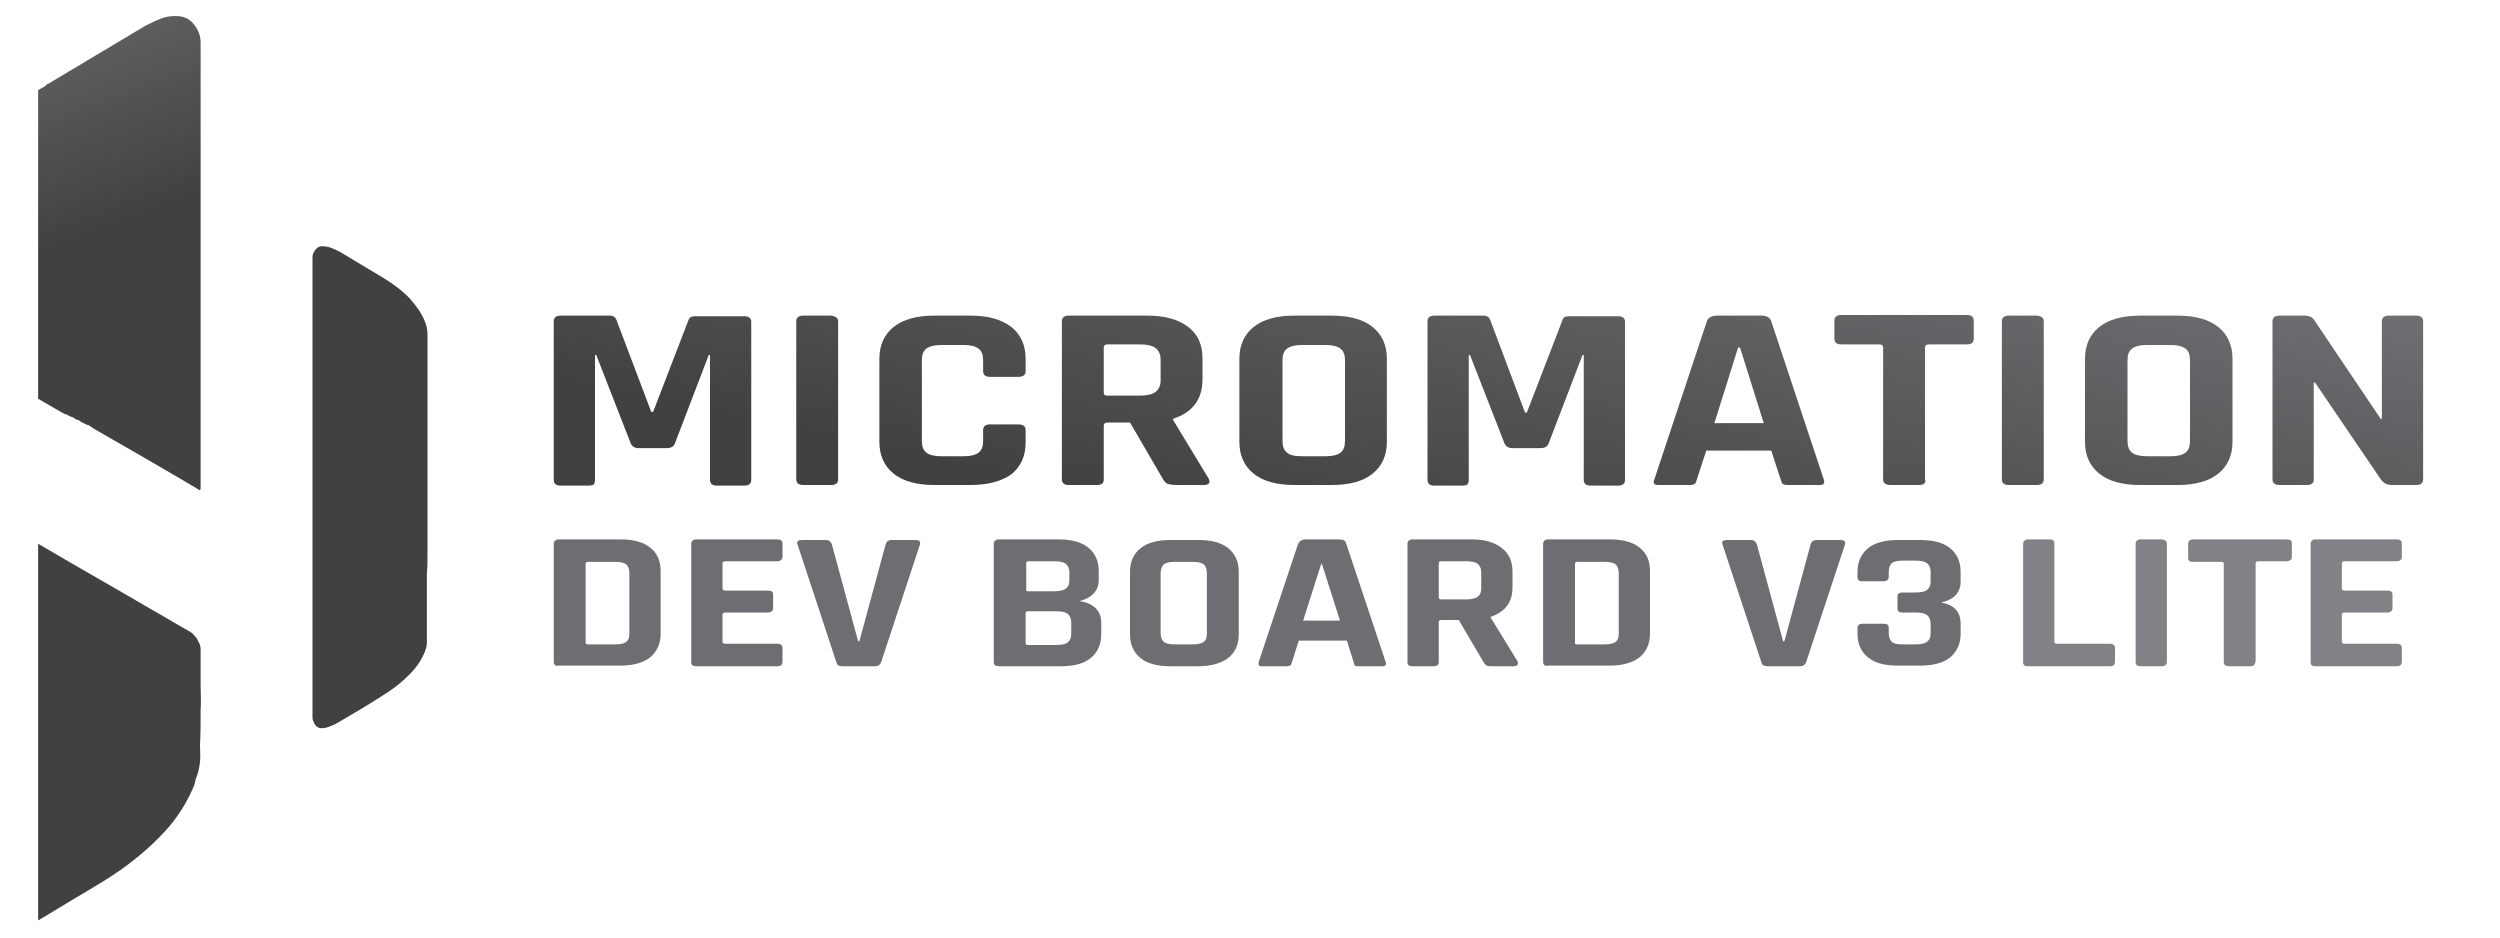 <?xml version="1.0" encoding="UTF-8"?> <svg xmlns="http://www.w3.org/2000/svg" xmlns:xlink="http://www.w3.org/1999/xlink" version="1.1" id="Layer_1" x="0px" y="0px" viewBox="0 0 400 150" style="enable-background:new 0 0 400 150;" xml:space="preserve"> <style type="text/css"> .st0{fill:url(#SVGID_1_);} .st1{fill:url(#SVGID_2_);} .st2{fill:url(#SVGID_3_);} .st3{fill:url(#SVGID_4_);} .st4{fill:url(#SVGID_5_);} .st5{fill:url(#SVGID_6_);} .st6{fill:url(#SVGID_7_);} .st7{fill:url(#SVGID_8_);} .st8{fill:url(#SVGID_9_);} .st9{fill:url(#SVGID_10_);} .st10{fill:url(#SVGID_11_);} .st11{fill:#6D6E71;} .st12{fill:#808285;} .st13{clip-path:url(#SVGID_13_);} .st14{fill:url(#SVGID_14_);} .st15{fill:url(#SVGID_15_);} .st16{fill:url(#SVGID_16_);} .st17{fill:url(#SVGID_17_);} .st18{fill:url(#SVGID_18_);} .st19{fill:url(#SVGID_19_);} .st20{fill:url(#SVGID_20_);} .st21{fill:url(#SVGID_21_);} .st22{fill:url(#SVGID_22_);} .st23{fill:url(#SVGID_23_);} </style> <g> <linearGradient id="SVGID_1_" gradientUnits="userSpaceOnUse" x1="104.359" y1="64.041" x2="118.723" y2="-4.786"> <stop offset="0" style="stop-color:#414042"></stop> <stop offset="1" style="stop-color:#6D6E71"></stop> </linearGradient> <path class="st0" d="M111.2,50.6h7.9c0.7,0,1.1,0.3,1.1,0.9v25.3c0,0.6-0.4,0.9-1.1,0.9h-4.4c-0.7,0-1.1-0.3-1.1-0.9V56.8h-0.2 L108,70.9c-0.2,0.6-0.7,0.8-1.3,0.8h-4.5c-0.7,0-1.1-0.3-1.3-0.8l-5.5-14.1h-0.2v20c0,0.3-0.1,0.6-0.2,0.7 c-0.1,0.1-0.4,0.2-0.9,0.2h-4.4c-0.7,0-1.1-0.3-1.1-0.9V51.4c0-0.6,0.4-0.9,1.1-0.9h7.9c0.5,0,0.8,0.2,1,0.6l5.6,14.8h0.3l5.7-14.8 C110.3,50.8,110.6,50.6,111.2,50.6z"></path> <linearGradient id="SVGID_2_" gradientUnits="userSpaceOnUse" x1="129.645" y1="69.318" x2="144.008" y2="0.491"> <stop offset="0" style="stop-color:#414042"></stop> <stop offset="1" style="stop-color:#6D6E71"></stop> </linearGradient> <path class="st1" d="M134.1,51.4v25.3c0,0.6-0.4,0.9-1.1,0.9h-4.5c-0.7,0-1.1-0.3-1.1-0.9V51.4c0-0.6,0.4-0.9,1.1-0.9h4.5 C133.7,50.6,134.1,50.9,134.1,51.4z"></path> <linearGradient id="SVGID_3_" gradientUnits="userSpaceOnUse" x1="150.421" y1="73.654" x2="164.784" y2="4.827"> <stop offset="0" style="stop-color:#414042"></stop> <stop offset="1" style="stop-color:#6D6E71"></stop> </linearGradient> <path class="st2" d="M155.3,77.6h-5.8c-2.8,0-5-0.6-6.5-1.8c-1.5-1.2-2.3-2.9-2.3-5.1V57.4c0-2.2,0.8-3.9,2.3-5.1 c1.5-1.2,3.7-1.8,6.5-1.8h5.8c2.8,0,4.9,0.6,6.5,1.8c1.5,1.2,2.3,2.9,2.3,5.1v2c0,0.6-0.4,0.9-1.2,0.9h-4.5c-0.7,0-1.1-0.3-1.1-0.9 v-1.7c0-0.9-0.2-1.5-0.7-1.9c-0.5-0.4-1.3-0.6-2.4-0.6h-3.6c-1.1,0-1.9,0.2-2.4,0.6c-0.5,0.4-0.7,1-0.7,1.9v12.8 c0,0.9,0.2,1.5,0.7,1.9c0.5,0.4,1.3,0.6,2.4,0.6h3.6c1.1,0,1.9-0.2,2.4-0.6c0.5-0.4,0.7-1,0.7-1.9v-1.7c0-0.6,0.4-0.9,1.1-0.9h4.5 c0.8,0,1.2,0.3,1.2,0.9v2c0,2.2-0.8,3.9-2.3,5.1C160.2,77,158.1,77.6,155.3,77.6z"></path> <linearGradient id="SVGID_4_" gradientUnits="userSpaceOnUse" x1="178.518" y1="79.518" x2="192.881" y2="10.691"> <stop offset="0" style="stop-color:#414042"></stop> <stop offset="1" style="stop-color:#6D6E71"></stop> </linearGradient> <path class="st3" d="M175.5,77.6H171c-0.7,0-1.1-0.3-1.1-0.9V51.4c0-0.6,0.4-0.9,1.1-0.9h12.6c2.8,0,4.9,0.6,6.5,1.8 c1.6,1.2,2.3,2.9,2.3,5.1v3.3c0,3.2-1.6,5.3-4.7,6.3v0.2l5.7,9.4c0.3,0.7,0,1-0.9,1h-4.3c-0.6,0-1.1-0.1-1.4-0.2 c-0.3-0.1-0.5-0.4-0.7-0.7l-5.3-9.1h-3.6c-0.4,0-0.6,0.2-0.6,0.5v8.6C176.6,77.3,176.3,77.6,175.5,77.6z M177.2,63.3h5.2 c1.1,0,2-0.2,2.5-0.6c0.5-0.4,0.8-1,0.8-1.8v-3.3c0-0.9-0.3-1.5-0.8-1.9c-0.5-0.4-1.4-0.6-2.5-0.6h-5.2c-0.4,0-0.6,0.2-0.6,0.5v7.2 C176.6,63.2,176.8,63.3,177.2,63.3z"></path> <linearGradient id="SVGID_5_" gradientUnits="userSpaceOnUse" x1="205.755" y1="85.202" x2="220.119" y2="16.375"> <stop offset="0" style="stop-color:#414042"></stop> <stop offset="1" style="stop-color:#6D6E71"></stop> </linearGradient> <path class="st4" d="M213.1,77.6h-6c-2.8,0-5-0.6-6.5-1.8c-1.5-1.2-2.3-2.9-2.3-5.1V57.4c0-2.2,0.8-3.9,2.3-5.1 c1.5-1.2,3.7-1.8,6.5-1.8h6c2.8,0,5,0.6,6.5,1.8c1.5,1.2,2.3,2.9,2.3,5.1v13.3c0,2.2-0.8,3.9-2.3,5.1 C218.1,77,215.9,77.6,213.1,77.6z M208.3,73h3.8c1.1,0,1.9-0.2,2.4-0.6s0.7-1,0.7-1.9V57.7c0-0.9-0.2-1.5-0.7-1.9 c-0.5-0.4-1.3-0.6-2.4-0.6h-3.8c-1.1,0-1.9,0.2-2.4,0.6c-0.5,0.4-0.7,1-0.7,1.9v12.8c0,0.9,0.2,1.5,0.7,1.9 C206.3,72.8,207.1,73,208.3,73z"></path> <linearGradient id="SVGID_6_" gradientUnits="userSpaceOnUse" x1="238.298" y1="91.994" x2="252.662" y2="23.167"> <stop offset="0" style="stop-color:#414042"></stop> <stop offset="1" style="stop-color:#6D6E71"></stop> </linearGradient> <path class="st5" d="M251,50.6h7.9c0.7,0,1.1,0.3,1.1,0.9v25.3c0,0.6-0.4,0.9-1.1,0.9h-4.4c-0.7,0-1.1-0.3-1.1-0.9V56.8h-0.2 l-5.4,14.1c-0.2,0.6-0.7,0.8-1.3,0.8h-4.5c-0.7,0-1.1-0.3-1.3-0.8l-5.5-14.1h-0.2v20c0,0.3-0.1,0.6-0.2,0.7 c-0.1,0.1-0.4,0.2-0.9,0.2h-4.4c-0.7,0-1.1-0.3-1.1-0.9V51.4c0-0.6,0.4-0.9,1.1-0.9h7.9c0.5,0,0.8,0.2,1,0.6L244,66h0.3l5.7-14.8 C250.1,50.8,250.4,50.6,251,50.6z"></path> <linearGradient id="SVGID_7_" gradientUnits="userSpaceOnUse" x1="273.57" y1="99.355" x2="287.934" y2="30.528"> <stop offset="0" style="stop-color:#414042"></stop> <stop offset="1" style="stop-color:#6D6E71"></stop> </linearGradient> <path class="st6" d="M270.4,77.6h-5.1c-0.6,0-0.9-0.3-0.6-0.9l8.4-25.3c0.2-0.6,0.8-0.9,1.6-0.9h7.1c0.9,0,1.4,0.3,1.6,0.9 l8.4,25.3c0.2,0.6,0,0.9-0.6,0.9H286c-0.4,0-0.7-0.1-0.8-0.2c-0.1-0.1-0.2-0.4-0.3-0.7l-1.5-4.6H273l-1.5,4.6 c-0.1,0.3-0.2,0.6-0.3,0.7C271,77.5,270.8,77.6,270.4,77.6z M278.1,55.6l-3.8,12.1h7.9l-3.8-12.1H278.1z"></path> <linearGradient id="SVGID_8_" gradientUnits="userSpaceOnUse" x1="294.217" y1="103.664" x2="308.581" y2="34.837"> <stop offset="0" style="stop-color:#414042"></stop> <stop offset="1" style="stop-color:#6D6E71"></stop> </linearGradient> <path class="st7" d="M307,77.6h-4.5c-0.8,0-1.2-0.3-1.2-0.9V55.6c0-0.3-0.2-0.5-0.6-0.5h-6.1c-0.7,0-1.1-0.3-1.1-0.9v-2.9 c0-0.6,0.4-0.9,1.1-0.9h20.1c0.7,0,1.1,0.3,1.1,0.9v2.9c0,0.6-0.4,0.9-1.1,0.9h-6.1c-0.4,0-0.6,0.2-0.6,0.5v21.1 C308.2,77.3,307.8,77.6,307,77.6z"></path> <linearGradient id="SVGID_9_" gradientUnits="userSpaceOnUse" x1="314.51" y1="107.899" x2="328.874" y2="39.072"> <stop offset="0" style="stop-color:#414042"></stop> <stop offset="1" style="stop-color:#6D6E71"></stop> </linearGradient> <path class="st8" d="M327,51.4v25.3c0,0.6-0.4,0.9-1.1,0.9h-4.5c-0.7,0-1.1-0.3-1.1-0.9V51.4c0-0.6,0.4-0.9,1.1-0.9h4.5 C326.7,50.6,327,50.9,327,51.4z"></path> <linearGradient id="SVGID_10_" gradientUnits="userSpaceOnUse" x1="335.365" y1="112.251" x2="349.729" y2="43.424"> <stop offset="0" style="stop-color:#414042"></stop> <stop offset="1" style="stop-color:#6D6E71"></stop> </linearGradient> <path class="st9" d="M348.4,77.6h-6c-2.8,0-5-0.6-6.5-1.8c-1.5-1.2-2.3-2.9-2.3-5.1V57.4c0-2.2,0.8-3.9,2.3-5.1 c1.5-1.2,3.7-1.8,6.5-1.8h6c2.8,0,5,0.6,6.5,1.8c1.5,1.2,2.3,2.9,2.3,5.1v13.3c0,2.2-0.8,3.9-2.3,5.1 C353.4,77,351.2,77.6,348.4,77.6z M343.5,73h3.8c1.1,0,1.9-0.2,2.4-0.6c0.5-0.4,0.7-1,0.7-1.9V57.7c0-0.9-0.2-1.5-0.7-1.9 c-0.5-0.4-1.3-0.6-2.4-0.6h-3.8c-1.1,0-1.9,0.2-2.4,0.6c-0.5,0.4-0.7,1-0.7,1.9v12.8c0,0.9,0.2,1.5,0.7,1.9S342.4,73,343.5,73z"></path> <linearGradient id="SVGID_11_" gradientUnits="userSpaceOnUse" x1="364.317" y1="118.293" x2="378.681" y2="49.466"> <stop offset="0" style="stop-color:#414042"></stop> <stop offset="1" style="stop-color:#6D6E71"></stop> </linearGradient> <path class="st10" d="M369.1,77.6h-4.4c-0.7,0-1.1-0.3-1.1-0.9V51.4c0-0.6,0.4-0.9,1.1-0.9h4c0.7,0,1.2,0.2,1.5,0.6l10.7,15.9h0.2 V51.4c0-0.6,0.4-0.9,1.1-0.9h4.4c0.7,0,1.1,0.3,1.1,0.9v25.3c0,0.6-0.4,0.9-1.1,0.9h-3.9c-0.8,0-1.3-0.3-1.7-0.8l-10.6-15.6h-0.2 v15.6C370.2,77.3,369.8,77.6,369.1,77.6z"></path> <path class="st11" d="M88.6,105.9V87c0-0.4,0.3-0.7,0.8-0.7h9.8c2.1,0,3.7,0.4,4.8,1.3c1.2,0.9,1.7,2.2,1.7,3.8v10 c0,1.6-0.6,2.9-1.7,3.8c-1.2,0.9-2.8,1.3-4.8,1.3h-9.8C88.9,106.6,88.6,106.4,88.6,105.9z M94.1,103.1h4.3c0.8,0,1.4-0.1,1.8-0.4 c0.4-0.3,0.5-0.8,0.5-1.4v-9.6c0-0.7-0.2-1.1-0.5-1.4c-0.4-0.3-1-0.4-1.8-0.4h-4.3c-0.3,0-0.4,0.1-0.4,0.3v12.6 C93.7,103,93.8,103.1,94.1,103.1z"></path> <path class="st11" d="M124.4,106.6h-13c-0.6,0-0.8-0.2-0.8-0.7V87c0-0.4,0.3-0.7,0.8-0.7h13c0.5,0,0.8,0.2,0.8,0.7v2.1 c0,0.4-0.3,0.7-0.8,0.7h-8.3c-0.3,0-0.5,0.1-0.5,0.3v4.1c0,0.2,0.2,0.3,0.5,0.3h6.8c0.6,0,0.8,0.2,0.8,0.7v2.1 c0,0.4-0.3,0.7-0.8,0.7h-6.8c-0.3,0-0.5,0.1-0.5,0.3v4.4c0,0.2,0.2,0.3,0.5,0.3h8.3c0.5,0,0.8,0.2,0.8,0.7v2.1 C125.2,106.4,124.9,106.6,124.4,106.6z"></path> <path class="st11" d="M140,106.6h-5.2c-0.6,0-0.9-0.2-1-0.7l-6.2-18.8c-0.2-0.5,0.1-0.7,0.8-0.7h3.7c0.5,0,0.8,0.2,1,0.7l4.2,15.5 h0.2l4.2-15.5c0.1-0.4,0.4-0.7,1-0.7h3.7c0.7,0,0.9,0.2,0.8,0.7l-6.2,18.8C140.8,106.4,140.5,106.6,140,106.6z"></path> <path class="st11" d="M159,105.9V87c0-0.4,0.3-0.7,0.8-0.7h9.5c2.1,0,3.7,0.4,4.8,1.3c1.1,0.9,1.7,2.1,1.7,3.8v1.3 c0,1.8-1,2.9-3.1,3.5c1.1,0.1,1.9,0.5,2.5,1c0.6,0.6,1,1.3,1,2.4v1.9c0,1.6-0.6,2.9-1.7,3.8c-1.1,0.9-2.7,1.3-4.8,1.3h-9.9 C159.3,106.6,159,106.4,159,105.9z M164.5,94.6h4.1c0.8,0,1.5-0.1,1.9-0.4c0.4-0.3,0.6-0.7,0.6-1.4v-1.2c0-0.6-0.2-1.1-0.6-1.4 c-0.4-0.3-1-0.4-1.8-0.4h-4.1c-0.3,0-0.4,0.1-0.4,0.3v4.2C164.1,94.5,164.2,94.6,164.5,94.6z M164.5,103.2h4.4 c0.9,0,1.5-0.1,1.9-0.4c0.4-0.3,0.6-0.7,0.6-1.4v-1.8c0-0.6-0.2-1.1-0.6-1.4c-0.4-0.3-1-0.4-1.9-0.4h-4.4c-0.3,0-0.4,0.1-0.4,0.3 v4.7C164.1,103.1,164.2,103.2,164.5,103.2z"></path> <path class="st11" d="M191.7,106.6h-4.4c-2.1,0-3.7-0.4-4.8-1.3c-1.1-0.9-1.7-2.1-1.7-3.8v-10c0-1.7,0.6-2.9,1.7-3.8 c1.1-0.9,2.8-1.3,4.8-1.3h4.4c2.1,0,3.7,0.4,4.8,1.3c1.1,0.9,1.7,2.1,1.7,3.8v10c0,1.7-0.6,2.9-1.7,3.8 C195.4,106.1,193.8,106.6,191.7,106.6z M188,103.1h2.8c0.8,0,1.4-0.1,1.8-0.4c0.4-0.3,0.5-0.8,0.5-1.4v-9.6c0-0.7-0.2-1.1-0.5-1.4 c-0.4-0.3-1-0.4-1.8-0.4H188c-0.8,0-1.4,0.1-1.8,0.4c-0.3,0.3-0.5,0.8-0.5,1.4v9.6c0,0.7,0.2,1.1,0.5,1.4 C186.6,103,187.2,103.1,188,103.1z"></path> <path class="st11" d="M205.7,106.6h-3.8c-0.5,0-0.6-0.2-0.5-0.7l6.3-18.9c0.2-0.4,0.6-0.7,1.2-0.7h5.3c0.7,0,1.1,0.2,1.2,0.7 l6.3,18.9c0.2,0.4,0,0.7-0.5,0.7h-3.8c-0.3,0-0.5,0-0.6-0.1c-0.1-0.1-0.2-0.3-0.2-0.5l-1.1-3.5h-7.7l-1.1,3.5 c-0.1,0.3-0.1,0.4-0.3,0.5S205.9,106.6,205.7,106.6z M211.4,90.2l-2.9,9.1h5.9l-2.9-9.1H211.4z"></path> <path class="st11" d="M229.4,106.6H226c-0.6,0-0.8-0.2-0.8-0.7V87c0-0.4,0.3-0.7,0.8-0.7h9.5c2.1,0,3.7,0.5,4.8,1.4 c1.2,0.9,1.7,2.2,1.7,3.8V94c0,2.4-1.2,3.9-3.5,4.7v0.1l4.3,7c0.2,0.5,0,0.8-0.7,0.8h-3.2c-0.5,0-0.8,0-1-0.1 c-0.2-0.1-0.4-0.3-0.5-0.5l-4-6.8h-2.7c-0.3,0-0.5,0.1-0.5,0.3v6.4C230.2,106.4,229.9,106.6,229.4,106.6z M230.6,95.9h3.9 c0.8,0,1.5-0.1,1.9-0.4c0.4-0.3,0.6-0.7,0.6-1.4v-2.5c0-0.6-0.2-1.1-0.6-1.4c-0.4-0.3-1-0.4-1.9-0.4h-3.9c-0.3,0-0.4,0.1-0.4,0.3 v5.4C230.2,95.8,230.3,95.9,230.6,95.9z"></path> <path class="st11" d="M246.9,105.9V87c0-0.4,0.3-0.7,0.8-0.7h9.8c2.1,0,3.7,0.4,4.8,1.3c1.2,0.9,1.7,2.2,1.7,3.8v10 c0,1.6-0.6,2.9-1.7,3.8c-1.2,0.9-2.8,1.3-4.8,1.3h-9.8C247.2,106.6,246.9,106.4,246.9,105.9z M252.4,103.1h4.3 c0.8,0,1.4-0.1,1.8-0.4c0.4-0.3,0.5-0.8,0.5-1.4v-9.6c0-0.7-0.2-1.1-0.5-1.4c-0.4-0.3-1-0.4-1.8-0.4h-4.3c-0.3,0-0.4,0.1-0.4,0.3 v12.6C251.9,103,252.1,103.1,252.4,103.1z"></path> <path class="st11" d="M288,106.6h-5.2c-0.6,0-0.9-0.2-1-0.7l-6.2-18.8c-0.2-0.5,0.1-0.7,0.8-0.7h3.7c0.5,0,0.8,0.2,1,0.7l4.2,15.5 h0.2l4.2-15.5c0.1-0.4,0.4-0.7,1-0.7h3.7c0.7,0,0.9,0.2,0.8,0.7l-6.2,18.8C288.8,106.4,288.5,106.6,288,106.6z"></path> <path class="st11" d="M304.4,94.8h2c0.9,0,1.5-0.1,1.9-0.4c0.4-0.3,0.6-0.7,0.6-1.4v-1.5c0-0.6-0.2-1.1-0.6-1.4 c-0.4-0.3-1-0.4-1.9-0.4h-1.9c-0.8,0-1.4,0.1-1.8,0.4c-0.3,0.3-0.5,0.7-0.5,1.4v0.8c0,0.4-0.3,0.7-0.8,0.7H298 c-0.6,0-0.8-0.2-0.8-0.7v-0.8c0-1.6,0.6-2.9,1.7-3.8c1.1-0.9,2.8-1.3,4.8-1.3h3.5c2.1,0,3.7,0.4,4.8,1.3c1.1,0.9,1.7,2.1,1.7,3.8 V93c0,1.8-1,2.9-3.1,3.4c2.1,0.4,3.1,1.5,3.1,3.4v1.6c0,1.6-0.6,2.9-1.7,3.8c-1.1,0.9-2.8,1.3-4.8,1.3h-3.5c-2.1,0-3.7-0.4-4.8-1.3 c-1.1-0.9-1.7-2.1-1.7-3.8v-0.9c0-0.5,0.3-0.7,0.8-0.7h3.4c0.6,0,0.8,0.2,0.8,0.7v0.8c0,0.7,0.2,1.1,0.5,1.4 c0.3,0.3,0.9,0.4,1.8,0.4h1.9c0.9,0,1.5-0.1,1.9-0.4c0.4-0.3,0.6-0.7,0.6-1.4v-1.5c0-0.6-0.2-1.1-0.6-1.4c-0.4-0.3-1-0.4-1.9-0.4 h-2c-0.6,0-0.8-0.2-0.8-0.7v-1.9C303.6,95.1,303.8,94.8,304.4,94.8z"></path> <path class="st12" d="M337.6,106.6h-13.1c-0.6,0-0.8-0.2-0.8-0.7V87c0-0.4,0.3-0.7,0.8-0.7h3.4c0.6,0,0.8,0.2,0.8,0.7v15.7 c0,0.2,0.2,0.3,0.5,0.3h8.4c0.5,0,0.8,0.2,0.8,0.7v2.1C338.4,106.4,338.1,106.6,337.6,106.6z"></path> <path class="st12" d="M346.7,87v18.9c0,0.4-0.3,0.7-0.8,0.7h-3.4c-0.6,0-0.8-0.2-0.8-0.7V87c0-0.4,0.3-0.7,0.8-0.7h3.4 C346.5,86.4,346.7,86.6,346.7,87z"></path> <path class="st12" d="M360,106.6h-3.3c-0.6,0-0.9-0.2-0.9-0.7V90.2c0-0.2-0.1-0.3-0.4-0.3h-4.5c-0.6,0-0.8-0.2-0.8-0.7V87 c0-0.4,0.3-0.7,0.8-0.7h15c0.6,0,0.8,0.2,0.8,0.7v2.1c0,0.4-0.3,0.7-0.8,0.7h-4.5c-0.3,0-0.5,0.1-0.5,0.3v15.7 C360.8,106.4,360.6,106.6,360,106.6z"></path> <path class="st12" d="M383.5,106.6h-13c-0.6,0-0.8-0.2-0.8-0.7V87c0-0.4,0.3-0.7,0.8-0.7h13c0.5,0,0.8,0.2,0.8,0.7v2.1 c0,0.4-0.3,0.7-0.8,0.7h-8.3c-0.3,0-0.5,0.1-0.5,0.3v4.1c0,0.2,0.2,0.3,0.5,0.3h6.8c0.6,0,0.8,0.2,0.8,0.7v2.1 c0,0.4-0.3,0.7-0.8,0.7h-6.8c-0.3,0-0.5,0.1-0.5,0.3v4.4c0,0.2,0.2,0.3,0.5,0.3h8.3c0.5,0,0.8,0.2,0.8,0.7v2.1 C384.3,106.4,384,106.6,383.5,106.6z"></path> </g> <g> <defs> <rect id="SVGID_12_" x="6.1" y="1.1" width="64" height="152.4"></rect> </defs> <clipPath id="SVGID_13_"> <use xlink:href="#SVGID_12_" style="overflow:visible;"></use> </clipPath> <g class="st13"> <linearGradient id="SVGID_14_" gradientUnits="userSpaceOnUse" x1="-18.035" y1="49.559" x2="-33.574" y2="8.121"> <stop offset="0" style="stop-color:#414042"></stop> <stop offset="1" style="stop-color:#6D6E71"></stop> </linearGradient> <path class="st14" d="M32.1,113.6C32.1,113.6,32.1,113.6,32.1,113.6C32.1,113.6,32.1,113.6,32.1,113.6c0.1-1.3,0-2.5,0-3.8 c0,0,0,0,0,0c0-1.1,0-2.3,0-3.4c0,0,0,0,0,0c0-0.8,0-1.6,0-2.4c0-0.5-0.1-1-0.4-1.4c0,0,0,0,0,0c-0.1-0.3-0.3-0.6-0.5-0.8 c-0.3-0.4-0.7-0.7-1.1-0.9c-2-1.1-3.9-2.3-5.9-3.4c-5.6-3.3-11.3-6.5-16.9-9.8C1.7,84.5-3.9,81.2-9.4,78c-0.8-0.5-0.9-0.5-0.9,0.5 c0,3.9,0,7.8,0,11.7c0,0.3,0,0.5,0,0.8c0,0,0,0,0,0c0,1.2,0,2.4,0,3.6c0,0.7,0,1.4,0,2.1h0c0,0.8,0,1.6,0,2.4c0,0.8,0,1.6,0,2.4 c0,0.3,0,0.7,0,1c0,15.4,0,30.8,0,46.2c0,0.2,0,0.4,0,0.6c0,0.2,0,0.5,0.1,0.7c0,0,0,0,0,0c0.1,0.7,0.3,1.3,0.7,1.9 c0.7,1,1.6,1.5,2.8,1.6c0.9,0,1.8-0.1,2.6-0.4c1-0.4,2-0.8,2.9-1.4c1.6-0.9,3.1-1.9,4.7-2.8c0.2-0.1,0.3-0.2,0.5-0.4 c0.2-0.1,0.5-0.2,0.7-0.4c3.1-1.8,6.1-3.7,9.2-5.5c1.5-0.9,3-1.8,4.5-2.8c0.2-0.2,0.5-0.3,0.7-0.5h0c0.1,0,0.2-0.1,0.2-0.1 c2.9-2.1,5.6-4.4,7.9-7.1c1.4-1.7,2.6-3.6,3.5-5.6c0.3-0.6,0.5-1.2,0.6-1.8c0.4-0.9,0.6-1.9,0.7-2.8c0.1-0.9,0-1.7,0-2.6 C32.1,117.3,32.1,115.5,32.1,113.6z"></path> <g> <linearGradient id="SVGID_15_" gradientUnits="userSpaceOnUse" x1="8.528" y1="39.598" x2="-2.657" y2="9.771"> <stop offset="0" style="stop-color:#414042"></stop> <stop offset="1" style="stop-color:#6D6E71"></stop> </linearGradient> <polygon class="st15" points="0.6,18.4 0.6,18.4 0.6,18.4 "></polygon> <linearGradient id="SVGID_16_" gradientUnits="userSpaceOnUse" x1="1.49" y1="20.304" x2="-4.795908e-02" y2="16.203"> <stop offset="0" style="stop-color:#414042"></stop> <stop offset="1" style="stop-color:#6D6E71"></stop> </linearGradient> <polygon class="st16" points="0.7,18.3 0.7,18.3 0.7,18.3 "></polygon> <linearGradient id="SVGID_17_" gradientUnits="userSpaceOnUse" x1="13.859" y1="37.599" x2="-1.68" y2="-3.839"> <stop offset="0" style="stop-color:#414042"></stop> <stop offset="1" style="stop-color:#6D6E71"></stop> </linearGradient> <path class="st17" d="M32.1,75.3c0-1.4,0-2.7,0-4.1c0,0,0,0,0,0c0-1.4,0-2.7,0-4.1c0,0,0-0.1,0-0.1c0,0,0,0.1,0,0.1 c0-1.2,0-2.4,0-3.7c0,0,0,0,0,0l0,0c0-0.7,0-1.4,0-2.2c0-1.4,0-2.8,0-4.2c0,0,0,0,0,0l0,0c0-0.9,0-1.7,0-2.6c0-1.4,0-2.9,0-4.3 c0,0,0,0,0,0c0,0,0,0,0,0c0-2,0-4,0-5.9c0-2.1,0-4.1,0-6.2c0,0,0,0,0,0c0-0.2,0-0.5,0-0.7c0-3.8,0-7.7,0-11.5c0-0.3,0-0.5,0-0.8 c0,0,0,0,0,0c0-0.2,0-0.5,0-0.7c0,0,0,0,0,0c0-0.1,0-0.2,0-0.3c0-5.7,0-11.4,0-17.1c0-1.1-0.3-2-1-2.9c-0.6-0.8-1.4-1.3-2.4-1.4 c-1-0.1-2,0-3,0.4c-0.8,0.3-1.6,0.7-2.4,1.1c-2.2,1.3-4.5,2.7-6.7,4c-2.9,1.7-5.8,3.5-8.7,5.2c-0.2,0.1-0.5,0.2-0.7,0.5 c0,0,0,0,0,0c-0.8,0.4-1.5,0.9-2.2,1.3c-0.3,0.2-0.7,0.3-0.9,0.6c0,0,0,0,0,0l0,0c0,0,0,0,0,0c0,0,0,0,0,0 C4,15.9,3.9,15.9,3.8,16l0,0c0,0-0.1,0.1-0.1,0.1l0,0c-0.1,0.1-0.2,0.1-0.3,0.2l0,0c0,0-0.1,0.1-0.1,0.1c0,0.1-0.1,0.1-0.2,0.1 c0,0-0.1,0-0.1,0c0,0-0.1,0.1-0.1,0.1c0,0.1-0.1,0.1-0.2,0.1c0,0-0.1,0-0.1,0c0,0-0.1,0.1-0.1,0.1l0,0c-0.1,0.1-0.1,0.1-0.2,0.1 c0,0-0.1,0-0.1,0c0,0-0.1,0.1-0.1,0.1l0,0c0,0-0.1,0.1-0.1,0.1c0,0.1-0.1,0.1-0.2,0.1c0,0-0.1,0-0.1,0c0,0-0.1,0.1-0.1,0.1l0,0 c0,0-0.1,0.1-0.1,0.1c0,0,0,0,0,0c0,0,0,0,0,0c0,0-0.1,0.1-0.1,0.1c0,0,0,0,0,0l0,0c0,0,0,0,0,0c0,0,0,0,0,0 c-0.1,0.1-0.2,0.1-0.3,0.2l0,0c-0.1,0-0.1,0.1-0.1,0.1c0,0-0.1,0.1-0.1,0.1c0,0.1-0.1,0.1-0.2,0.1c-0.1,0.1-0.3,0.2-0.4,0.3 c-1.3,1.1-2.6,2.2-3.8,3.5c-0.1,0.1-0.2,0.3-0.3,0.4c0,0,0,0,0,0c-0.2,0.1-0.3,0.3-0.5,0.4c-1.1,1.2-2.1,2.5-3,3.9 c-0.3,0.6-0.7,1.1-0.9,1.7l0,0c0,0,0,0,0,0c-0.8,1.4-1.3,3-1.7,4.6c0,0.2,0,0.3,0,0.5c0,0,0,0,0,0c-0.2,0.3-0.1,0.6-0.1,1 c0,1.5,0,2.9,0,4.4c0,0.6,0,1.3,0,1.9c0,0,0,0,0,0l0,0c0,0.1,0,0.2,0,0.3c0,2.3,0,4.6,0,6.9c0,0.1,0,0.2,0,0.3c0,1.4,0,2.8,0,4.2 c0,0.3,0,0.5,0.1,0.8c0,0,0,0,0,0c0,0.3,0.1,0.6,0.3,0.8c0.3,0.8,1,1.4,1.7,1.8c5.9,3.4,11.9,6.9,17.8,10.3 c0.2,0.1,0.4,0.2,0.6,0.3c0,0,0.1,0,0.1,0c0.1,0,0.1,0.1,0.2,0.1l0,0c0,0,0,0,0,0c0.1,0.1,0.1,0.1,0.2,0.1l0,0c0,0,0,0,0,0h0 c0,0,0,0,0,0c0,0,0,0,0,0c0,0,0,0,0,0l0,0c0,0-0.1,0-0.1-0.1c0,0,0.1,0,0.1,0.1c0,0,0.1,0.1,0.1,0.1c0,0,0.1,0,0.1,0 c0.1,0,0.1,0.1,0.2,0.1c0,0,0.1,0,0.1,0c0.1,0,0.1,0.1,0.2,0.1l0,0c0.1,0.1,0.2,0.1,0.3,0.2c0,0-0.1-0.1-0.1-0.1 c0.1,0,0.1,0,0.1,0.1c0,0,0.1,0.1,0.1,0.1c0,0,0.1,0,0.1,0c0.1,0,0.1,0.1,0.2,0.1c0,0,0.1,0,0.1,0c0.1,0,0.2,0.1,0.2,0.1l0,0 c0.1,0.1,0.2,0.1,0.3,0.2c-0.1,0-0.1-0.1-0.2-0.1c0.1,0,0.1,0,0.2,0.1c0,0,0.1,0.1,0.1,0.1c0,0,0.1,0,0.1,0 c0.1,0,0.1,0.1,0.2,0.1l0,0c0,0,0,0,0,0c0.1,0.1,0.1,0.1,0.2,0.1c0,0,0.1,0.1,0.1,0.1c0,0,0.1,0,0.1,0c0.1,0,0.1,0.1,0.2,0.1 c0,0,0.1,0,0.1,0c0.1,0,0.1,0.1,0.2,0.1l0,0c0.1,0.1,0.2,0.1,0.3,0.2c0.2,0.1,0.4,0.3,0.6,0.4c5.4,3.1,10.8,6.2,16.2,9.4 c0.1,0.1,0.2,0.1,0.3,0.2c0.3,0.2,0.4,0.1,0.4-0.2c0-0.8,0-1.6,0-2.4v0l0,0C32.1,76.1,32.1,75.7,32.1,75.3z M13.6,68.5L13.6,68.5 C13.6,68.5,13.6,68.5,13.6,68.5C13.6,68.5,13.6,68.5,13.6,68.5z M-10.2,50.2C-10.2,50.2-10.2,50.2-10.2,50.2 C-10.1,50.2-10.1,50.2-10.2,50.2C-10.1,50.2-10.1,50.2-10.2,50.2C-10.2,50.2-10.2,50.2-10.2,50.2C-10.2,50.2-10.2,50.2-10.2,50.2 z M13.5,68.5c0,0,0.1,0,0.1,0.1c0,0,0,0,0,0l0,0c0,0,0,0,0,0C13.5,68.5,13.5,68.5,13.5,68.5z"></path> <linearGradient id="SVGID_18_" gradientUnits="userSpaceOnUse" x1="11.532" y1="38.472" x2="1.371" y2="11.376"> <stop offset="0" style="stop-color:#414042"></stop> <stop offset="1" style="stop-color:#6D6E71"></stop> </linearGradient> <polygon class="st18" points="3.3,16.4 3.3,16.4 3.3,16.4 "></polygon> <linearGradient id="SVGID_19_" gradientUnits="userSpaceOnUse" x1="9.969" y1="39.058" x2="4.198" y2="23.668"> <stop offset="0" style="stop-color:#414042"></stop> <stop offset="1" style="stop-color:#6D6E71"></stop> </linearGradient> <polygon class="st19" points="1.8,17.4 1.8,17.4 1.9,17.4 "></polygon> <linearGradient id="SVGID_20_" gradientUnits="userSpaceOnUse" x1="11.068" y1="38.646" x2="4.636" y2="21.492"> <stop offset="0" style="stop-color:#414042"></stop> <stop offset="1" style="stop-color:#6D6E71"></stop> </linearGradient> <polygon class="st20" points="2.8,16.7 2.8,16.7 2.8,16.7 "></polygon> <linearGradient id="SVGID_21_" gradientUnits="userSpaceOnUse" x1="2.951" y1="41.689" x2="-12.588" y2="0.252"> <stop offset="0" style="stop-color:#414042"></stop> <stop offset="1" style="stop-color:#6D6E71"></stop> </linearGradient> <polygon class="st21" points="12.9,68.1 12.9,68.1 12.9,68.1 "></polygon> <linearGradient id="SVGID_22_" gradientUnits="userSpaceOnUse" x1="2.272" y1="41.944" x2="-13.268" y2="0.506"> <stop offset="0" style="stop-color:#414042"></stop> <stop offset="1" style="stop-color:#6D6E71"></stop> </linearGradient> <polygon class="st22" points="11.9,67.6 11.9,67.6 11.9,67.5 "></polygon> </g> <linearGradient id="SVGID_23_" gradientUnits="userSpaceOnUse" x1="38.388" y1="28.401" x2="22.849" y2="-13.037"> <stop offset="0" style="stop-color:#414042"></stop> <stop offset="1" style="stop-color:#6D6E71"></stop> </linearGradient> <path class="st23" d="M68.4,88.3c0-0.9,0-1.9,0-2.8c0-1.8,0-3.7,0-5.5c0,0,0,0,0,0c0,0,0,0,0,0c0-1.7,0-3.4,0-5.1c0,0,0,0,0,0 c0-1.6,0-3.3,0-4.9c0,0,0,0,0,0c0-2.1,0-4.2,0-6.4c0,0,0,0,0,0c0-0.3,0-0.5,0-0.8c0-3.1,0-6.1,0-9.2c0-0.7-0.1-1.4-0.4-2.1 c-0.5-1.4-1.4-2.5-2.3-3.6c-1.3-1.4-2.7-2.4-4.3-3.4c-2.3-1.4-4.7-2.8-7-4.2c-0.4-0.2-0.8-0.4-1.3-0.6c-0.5-0.2-1-0.3-1.6-0.3 c-0.5,0-0.9,0.3-1.2,0.8c-0.2,0.3-0.3,0.6-0.3,0.9c0,0.2,0,0.5,0,0.7c0,5.2,0,10.3,0,15.5c0,0.3,0,0.6,0,0.8h0c0,0.9,0,1.7,0,2.6 c0,1.2,0,2.4,0,3.6c0,1.4,0,2.8,0,4.2c0,1.1,0,2.2,0,3.2c0,0.7,0,1.3,0,2c0,0,0,0,0,0c0,0,0,0,0,0c0,1.6,0,3.2,0,4.8 c0,0.4,0,0.8,0,1.3c0,0,0,0,0,0c0,0,0,0,0,0c0,1.3,0,2.6,0,3.8c0,0.6,0,1.1,0,1.7c0,0,0,0,0,0c0,0.6,0,1.1,0,1.7l0,0c0,0,0,0,0,0 c0,1.9,0,3.8,0,5.7c0,0.5,0,0.9,0,1.4c0,0,0,0,0,0c0,0,0,0,0,0c0,1.3,0,2.5,0,3.8c0,0,0,0,0,0v0c0,1.4,0,2.8,0,4.2c0,0,0,0,0,0 c0,1.4,0,2.8,0,4.2c0,0.8,0,1.6,0,2.4c0,0.1,0,0.2,0,0.3c0,0,0,0,0,0c0,0,0,0,0,0c0,1.9,0,3.8,0,5.7c0,0.2,0,0.4,0.1,0.6 c0,0,0,0,0,0c0.3,0.9,0.8,1.3,1.6,1.2c0.3,0,0.6-0.1,0.9-0.2c0.5-0.2,1-0.4,1.5-0.7c2.4-1.4,4.8-2.8,7.1-4.3 c1.3-0.8,2.4-1.6,3.5-2.6c1.2-1.1,2.2-2.2,2.9-3.6c0.2-0.4,0.4-0.8,0.5-1.2c0.1-0.2,0.2-0.3,0.1-0.5c0.1-0.2,0.1-0.4,0.1-0.7 c0-0.4,0-0.8,0-1.2c0,0,0,0,0,0c0,0,0,0,0,0c0-0.3,0-0.6,0-0.8c0-2.4,0-4.9,0-7.3c0-0.3,0-0.5,0-0.8c0,0,0,0,0,0 c0-0.3,0-0.5,0-0.8C68.4,90.8,68.4,89.5,68.4,88.3z"></path> </g> </g> </svg> 